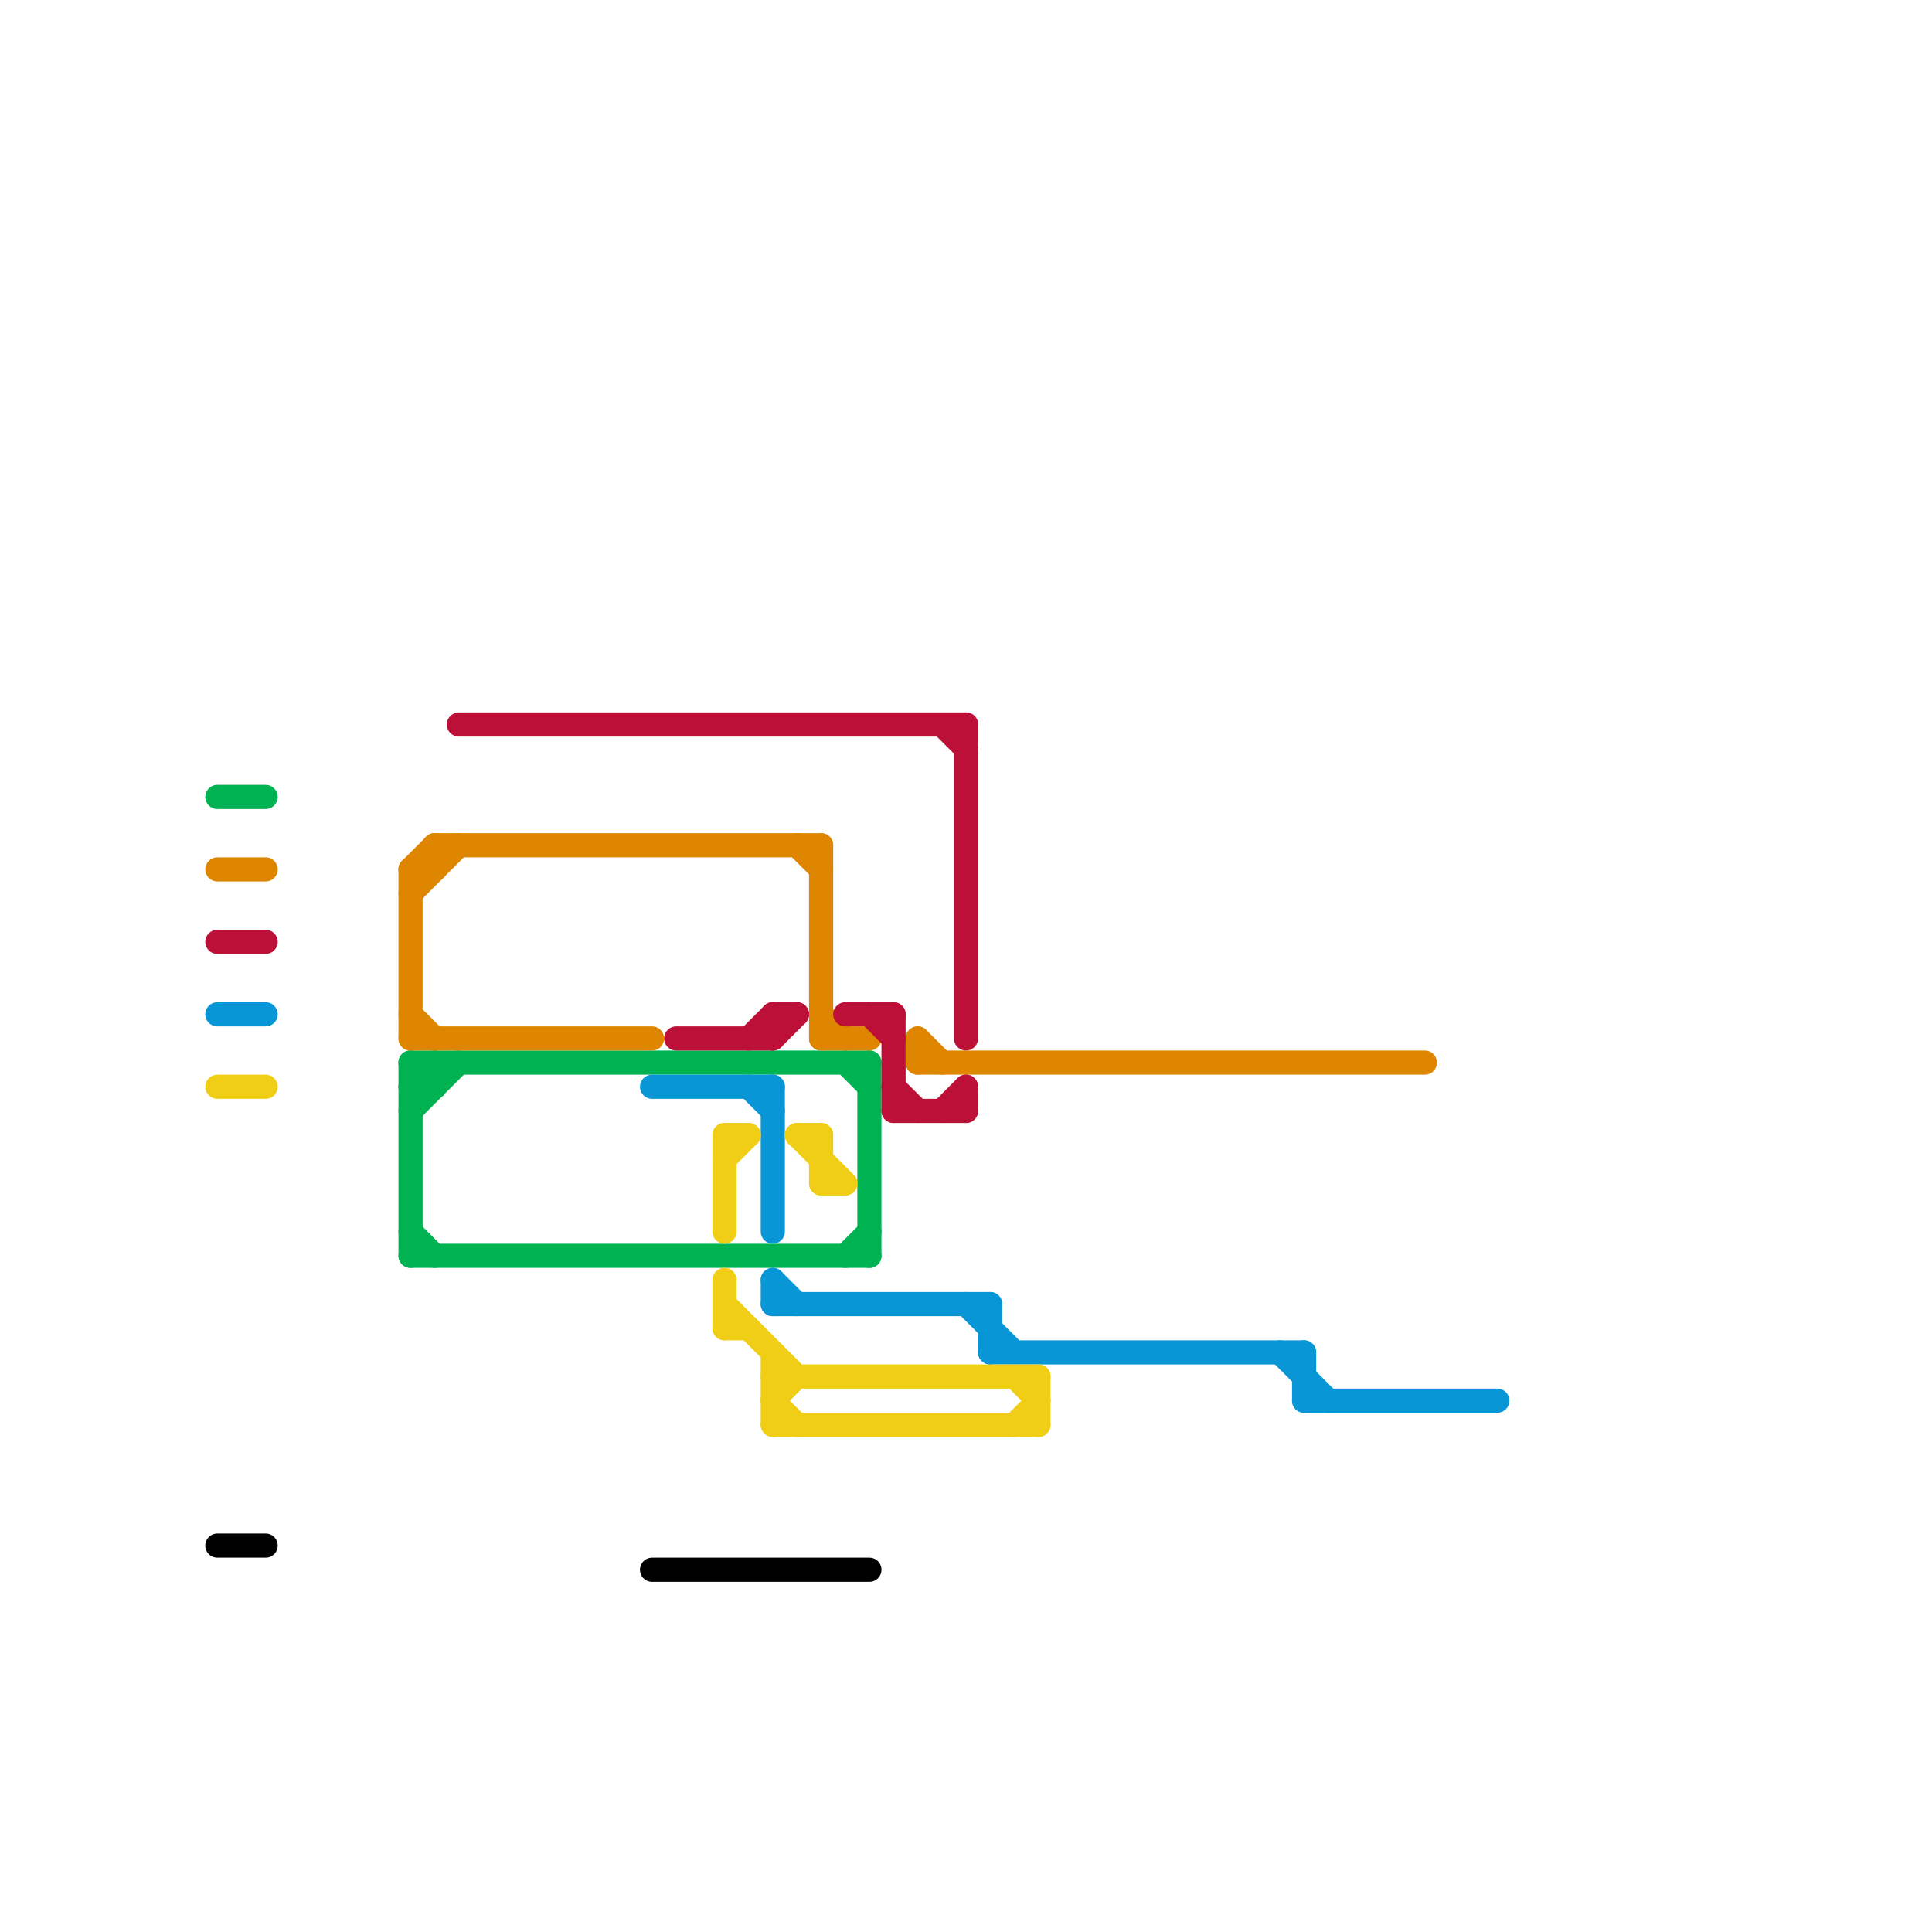 
<svg version="1.1" xmlns="http://www.w3.org/2000/svg" viewBox="0 0 80 80">
<style>text { font: 1px Helvetica; font-weight: 600; white-space: pre; dominant-baseline: central; } line { stroke-width: 1; fill: none; stroke-linecap: round; stroke-linejoin: round; } .c0 { stroke: #00b251 } .c1 { stroke: #df8600 } .c2 { stroke: #bd1038 } .c3 { stroke: #0896d7 } .c4 { stroke: #f0ce15 } .c5 { stroke: #000000 } .w1 { stroke-width: 1; }</style><defs><g id="wm-xf"><circle r="1.2" fill="#000"/><circle r="0.9" fill="#fff"/><circle r="0.6" fill="#000"/><circle r="0.3" fill="#fff"/></g><g id="wm"><circle r="0.6" fill="#000"/><circle r="0.3" fill="#fff"/></g></defs><line class="c0 " x1="17" y1="46" x2="19" y2="44"/><line class="c0 " x1="18" y1="44" x2="18" y2="45"/><line class="c0 " x1="17" y1="44" x2="18" y2="45"/><line class="c0 " x1="9" y1="33" x2="11" y2="33"/><line class="c0 " x1="17" y1="44" x2="36" y2="44"/><line class="c0 " x1="17" y1="52" x2="36" y2="52"/><line class="c0 " x1="17" y1="45" x2="18" y2="45"/><line class="c0 " x1="36" y1="44" x2="36" y2="52"/><line class="c0 " x1="35" y1="52" x2="36" y2="51"/><line class="c0 " x1="35" y1="44" x2="36" y2="45"/><line class="c0 " x1="17" y1="51" x2="18" y2="52"/><line class="c0 " x1="17" y1="45" x2="18" y2="44"/><line class="c0 " x1="17" y1="44" x2="17" y2="52"/><line class="c1 " x1="9" y1="36" x2="11" y2="36"/><line class="c1 " x1="18" y1="35" x2="18" y2="36"/><line class="c1 " x1="17" y1="36" x2="17" y2="43"/><line class="c1 " x1="17" y1="37" x2="19" y2="35"/><line class="c1 " x1="17" y1="42" x2="18" y2="43"/><line class="c1 " x1="18" y1="35" x2="34" y2="35"/><line class="c1 " x1="34" y1="35" x2="34" y2="43"/><line class="c1 " x1="33" y1="35" x2="34" y2="36"/><line class="c1 " x1="34" y1="42" x2="35" y2="43"/><line class="c1 " x1="38" y1="43" x2="39" y2="44"/><line class="c1 " x1="17" y1="43" x2="27" y2="43"/><line class="c1 " x1="17" y1="36" x2="18" y2="36"/><line class="c1 " x1="38" y1="43" x2="38" y2="44"/><line class="c1 " x1="34" y1="43" x2="36" y2="43"/><line class="c1 " x1="17" y1="36" x2="18" y2="35"/><line class="c1 " x1="38" y1="44" x2="59" y2="44"/><line class="c2 " x1="32" y1="43" x2="33" y2="42"/><line class="c2 " x1="39" y1="30" x2="40" y2="31"/><line class="c2 " x1="9" y1="39" x2="11" y2="39"/><line class="c2 " x1="40" y1="30" x2="40" y2="43"/><line class="c2 " x1="35" y1="42" x2="37" y2="42"/><line class="c2 " x1="31" y1="43" x2="32" y2="42"/><line class="c2 " x1="36" y1="42" x2="37" y2="43"/><line class="c2 " x1="32" y1="42" x2="32" y2="43"/><line class="c2 " x1="19" y1="30" x2="40" y2="30"/><line class="c2 " x1="37" y1="46" x2="40" y2="46"/><line class="c2 " x1="37" y1="45" x2="38" y2="46"/><line class="c2 " x1="40" y1="45" x2="40" y2="46"/><line class="c2 " x1="39" y1="46" x2="40" y2="45"/><line class="c2 " x1="37" y1="42" x2="37" y2="46"/><line class="c2 " x1="28" y1="43" x2="32" y2="43"/><line class="c2 " x1="32" y1="42" x2="33" y2="42"/><line class="c3 " x1="32" y1="54" x2="41" y2="54"/><line class="c3 " x1="53" y1="56" x2="55" y2="58"/><line class="c3 " x1="31" y1="45" x2="32" y2="46"/><line class="c3 " x1="54" y1="58" x2="62" y2="58"/><line class="c3 " x1="27" y1="45" x2="32" y2="45"/><line class="c3 " x1="9" y1="42" x2="11" y2="42"/><line class="c3 " x1="54" y1="56" x2="54" y2="58"/><line class="c3 " x1="40" y1="54" x2="42" y2="56"/><line class="c3 " x1="32" y1="53" x2="32" y2="54"/><line class="c3 " x1="32" y1="53" x2="33" y2="54"/><line class="c3 " x1="41" y1="54" x2="41" y2="56"/><line class="c3 " x1="41" y1="56" x2="54" y2="56"/><line class="c3 " x1="32" y1="45" x2="32" y2="51"/><line class="c4 " x1="30" y1="55" x2="31" y2="55"/><line class="c4 " x1="34" y1="47" x2="34" y2="49"/><line class="c4 " x1="32" y1="58" x2="33" y2="59"/><line class="c4 " x1="30" y1="48" x2="31" y2="47"/><line class="c4 " x1="34" y1="49" x2="35" y2="49"/><line class="c4 " x1="32" y1="59" x2="43" y2="59"/><line class="c4 " x1="43" y1="57" x2="43" y2="59"/><line class="c4 " x1="30" y1="53" x2="30" y2="55"/><line class="c4 " x1="32" y1="56" x2="32" y2="59"/><line class="c4 " x1="42" y1="59" x2="43" y2="58"/><line class="c4 " x1="30" y1="47" x2="31" y2="47"/><line class="c4 " x1="42" y1="57" x2="43" y2="58"/><line class="c4 " x1="30" y1="47" x2="30" y2="51"/><line class="c4 " x1="30" y1="54" x2="33" y2="57"/><line class="c4 " x1="32" y1="57" x2="43" y2="57"/><line class="c4 " x1="32" y1="58" x2="33" y2="57"/><line class="c4 " x1="9" y1="45" x2="11" y2="45"/><line class="c4 " x1="33" y1="47" x2="35" y2="49"/><line class="c4 " x1="33" y1="47" x2="34" y2="47"/><line class="c5 " x1="9" y1="64" x2="11" y2="64"/><line class="c5 " x1="27" y1="65" x2="36" y2="65"/>
</svg>

